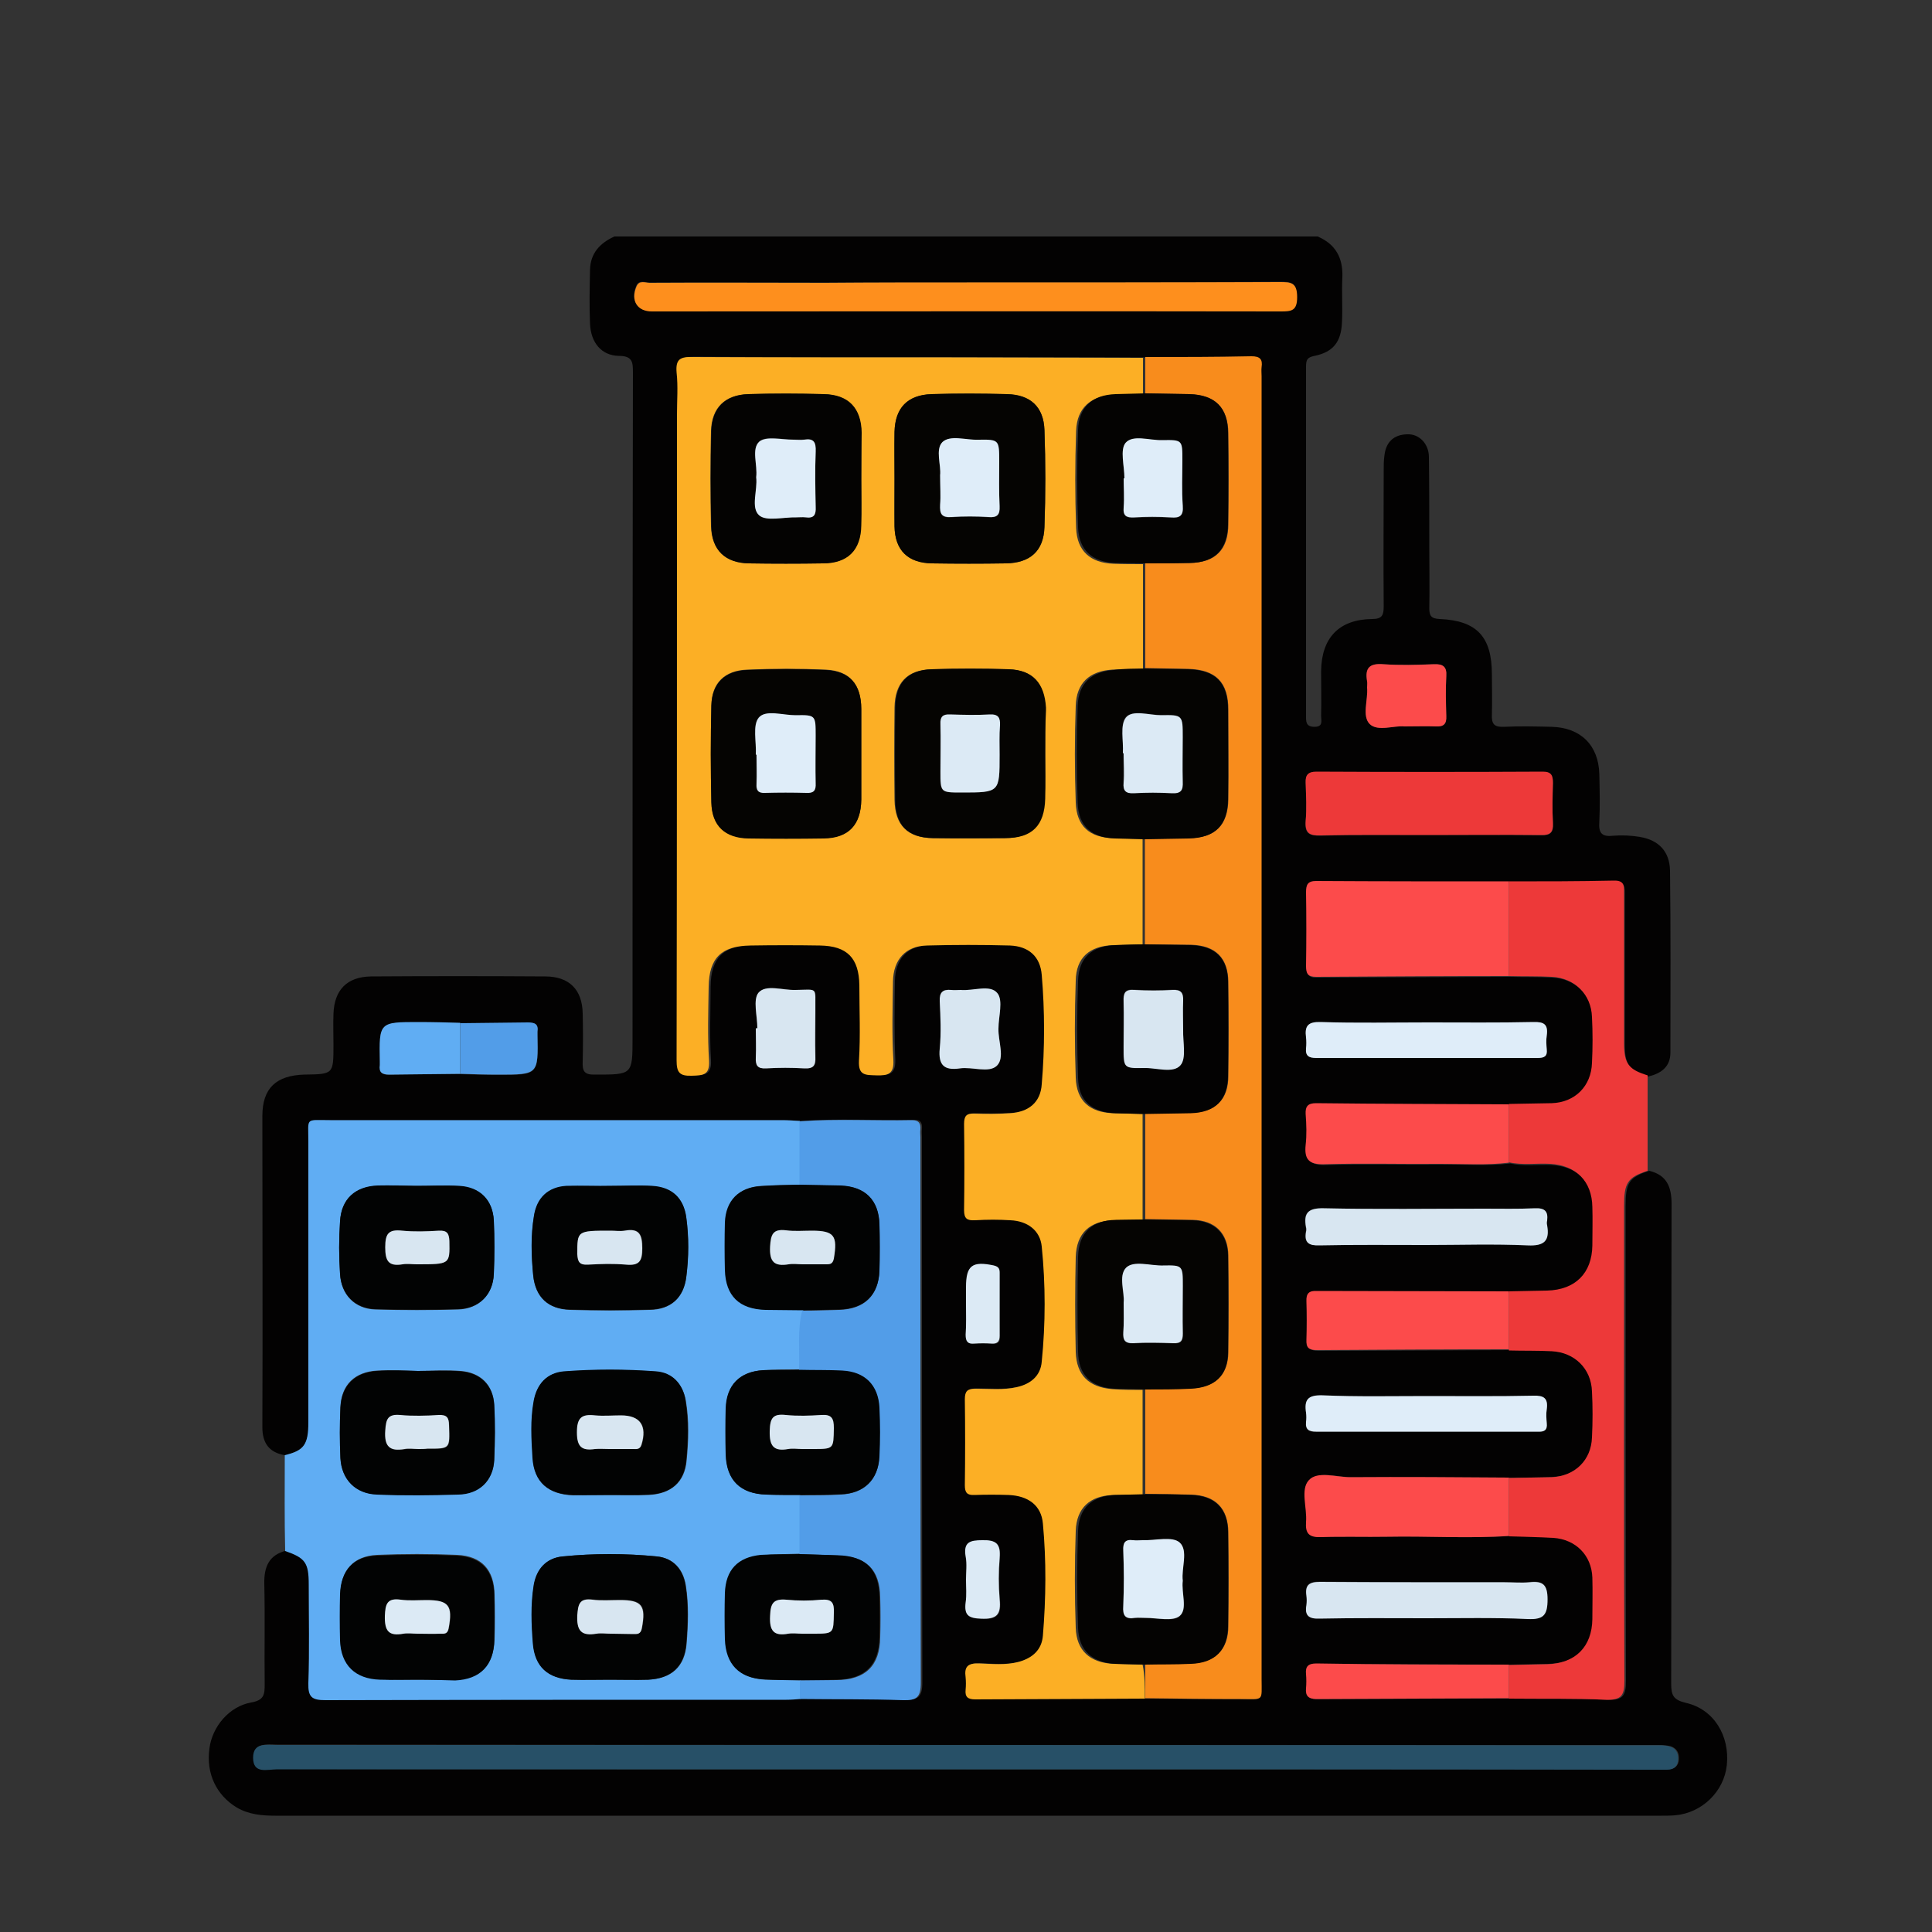 <?xml version="1.0" encoding="UTF-8"?>
<!-- Generator: Adobe Illustrator 28.1.0, SVG Export Plug-In . SVG Version: 6.00 Build 0)  -->
<svg xmlns="http://www.w3.org/2000/svg" xmlns:xlink="http://www.w3.org/1999/xlink" version="1.1" id="Layer_1" x="0px" y="0px" viewBox="0 0 500 500" style="enable-background:new 0 0 500 500;" xml:space="preserve">
<rect x="0" y="0" width="500" height="500" fill="#333333" stroke="none"/>
<style type="text/css">
	.st0{fill:#030303;}
	.st1{fill:#B6DCFE;}
	.st2{fill:#DAEBFD;}
	.st3{fill:#FDC264;}
	.st4{fill:#8378C0;}
	.st5{fill:#F5A312;}
	.st6{fill:#FBA711;}
	.st7{fill:#6B5EB3;}
	.st8{fill:#B0D6F7;}
	.st9{fill:#F07081;}
	.st10{fill:#00CFF9;}
	.st11{fill:#61DAF9;}
	.st12{fill:#00B3E6;}
	.st13{fill:#B3D9FC;}
	.st14{fill:#00C1F9;}
	.st15{fill:#020202;}
	.st16{fill:#68D5F2;}
	.st17{fill:#4EBFE7;}
	.st18{fill:#959EA9;}
	.st19{fill:#FBD66F;}
	.st20{fill:#FDE8A5;}
	.st21{fill:#F9D46F;}
	.st22{fill:#68D4F1;}
	.st23{fill:#828E9A;}
	.st24{fill:#CBD0D8;}
	.st25{fill:#C9CED5;}
	.st26{fill:#030302;}
	.st27{fill:#F27B68;}
	.st28{fill:#030202;}
	.st29{fill:#60ADF3;}
	.st30{fill:#ED3939;}
	.st31{fill:#FCAF25;}
	.st32{fill:#F88C1C;}
	.st33{fill:#529DE8;}
	.st34{fill:#275067;}
	.st35{fill:#FC4B4B;}
	.st36{fill:#FE8F1D;}
	.st37{fill:#D8E6F1;}
	.st38{fill:#DFEDF9;}
	.st39{fill:#DCEAF5;}
	.st40{fill:#020303;}
	.st41{fill:#050402;}
	.st42{fill:#040302;}
</style>
<g>
	<path class="st28" d="M73.7,376.6c-4.1-0.7-5.8-3.2-5.8-7.2c0.1-26.9,0-53.7,0-80.6c0-7.2,3.6-10.5,10.9-10.7   c7.5-0.1,7.5-0.1,7.5-7.7c0-2.7-0.1-5.3,0-8c0.2-6.2,3.5-9.6,9.7-9.7c15-0.1,30-0.1,45.1,0c6.2,0,9.6,3.4,9.7,9.6   c0.1,4.1,0.1,8.2,0,12.4c-0.1,2.4,0.3,3.5,3.2,3.4c9.7,0,9.7,0.1,9.7-9.6c0-57.3,0-114.6,0.1-171.9c0-2.8,0-4.5-3.7-4.5   c-4.5-0.1-7.2-3.5-7.4-8.3c-0.2-4.6-0.1-9.3,0-14c0.1-4.3,2.6-6.9,6.3-8.6c60.7,0,121.3,0,182,0c4.7,2,6.6,5.6,6.4,10.6   c-0.2,3.9,0.1,7.7-0.1,11.6c-0.2,5-2.2,7.7-7.1,8.7c-2,0.4-2.2,1.1-2.2,2.9c0,30.1,0,60.1,0,90.2c0,1.5-0.1,2.9,2.2,2.9   c2.3,0,1.7-1.6,1.7-2.8c0.1-3.9,0-7.7,0-11.6c0.1-8.6,4.6-13.4,13.2-13.5c2.6,0,3-1,3-3.3c-0.1-11.7,0-23.4,0-35.1   c0-1.3,0-2.7,0.2-4c0.4-3.4,2.4-5.3,5.8-5.4c3.1-0.2,5.7,2.4,5.7,5.9c0.1,7.8,0.1,15.7,0.1,23.5c0,5.2,0.1,10.4,0,15.6   c0,2,0.5,2.7,2.7,2.8c9.6,0.4,13.5,4.6,13.5,14.3c0,3.5,0.1,6.9,0,10.4c-0.1,2.4,0.5,3.3,3.1,3.2c4.1-0.2,8.2-0.1,12.4,0   c7.5,0.2,12.1,4.8,12.3,12.2c0.1,4.1,0.2,8.3,0,12.4c-0.2,2.7,0.5,3.9,3.4,3.6c2.4-0.2,4.8-0.1,7.1,0.3c4.9,0.8,7.7,3.8,7.8,8.7   c0.2,15.7,0.1,31.4,0.1,47.1c0,3.7-2.4,5.4-5.7,6.2c-4.9-1.5-6.1-2.9-6.1-8.3c0-12.9,0-25.8,0-38.6c0-1.9,0.2-3.6-2.7-3.5   c-9,0.2-18,0.2-27.1,0.2c-16.6,0-33.2-0.1-49.9-0.2c-2.2,0-2.6,0.9-2.6,2.9c0.1,6.4,0.1,12.8,0,19.1c0,1.9,0.4,2.9,2.6,2.8   c16.6-0.1,33.2-0.1,49.9-0.2c3.7,0.1,7.4,0,11.1,0.2c5.9,0.3,10.2,4.5,10.4,10.4c0.2,4,0.2,8,0,11.9c-0.2,6-4.5,10.1-10.4,10.4   c-3.7,0.2-7.4,0.2-11.1,0.2c-16.6-0.1-33.2-0.1-49.7-0.2c-2.1,0-2.8,0.7-2.7,2.8c0.1,2.6,0.3,5.3,0,8c-0.4,3.8,0.8,5.1,4.8,5   c10.1-0.3,20.2,0,30.3-0.1c5.8-0.1,11.7,0.4,17.5-0.3c3.5,0.8,7.1,0.2,10.7,0.4c6.7,0.4,10.8,4.5,10.9,11.2c0.1,3.3,0.1,6.6,0,9.9   c-0.1,7.2-4.4,11.5-11.7,11.7c-3.3,0.1-6.6,0.1-9.9,0.2c-16.6-0.1-33.2-0.1-49.7-0.2c-2.1,0-2.8,0.7-2.7,2.7c0.1,3.3,0.1,6.6,0,9.9   c-0.1,2.1,0.7,2.7,2.7,2.7c16.6-0.1,33.2-0.1,49.7-0.2c3.7,0.1,7.4,0,11.1,0.2c5.9,0.3,10.2,4.6,10.4,10.4c0.2,4,0.2,8,0,11.9   c-0.2,6-4.5,10.1-10.4,10.3c-3.7,0.2-7.4,0.2-11.1,0.2c-13.7-0.1-27.4-0.2-41.1-0.1c-3.7,0-8.5-1.7-10.7,0.8   c-2.2,2.4-0.4,7.1-0.7,10.8c-0.2,2.9,0.7,4,3.8,3.9c5.7-0.2,11.4,0,17.2-0.1c10.5-0.2,21,0.5,31.5-0.2c3.8,0.1,7.7,0.2,11.5,0.4   c5.8,0.4,9.8,4.5,10.1,10.3c0.1,3.6,0.1,7.2,0,10.7c-0.1,7.2-4.4,11.5-11.7,11.7c-3.3,0.1-6.6,0.1-9.9,0.2   c-16.6-0.1-33.2-0.1-49.8-0.2c-2.1,0-2.9,0.8-2.7,2.8c0.1,1.2,0.1,2.4,0,3.6c-0.2,2,0.6,2.8,2.7,2.8c16.6-0.1,33.2-0.2,49.8-0.2   c8.4,0.1,16.7-0.1,25.1,0.3c4,0.2,4.8-1.1,4.8-4.9c-0.1-40.9-0.1-81.9-0.1-122.8c0-6.1,0.9-7.5,6.1-9.2c4.6,1.1,5.8,4.2,5.8,8.6   c-0.1,41.4,0,82.7-0.1,124.1c0,3,0.5,4.2,3.8,5c7.2,1.6,11.4,8.5,10.6,16.1c-0.7,6.8-6.4,12.4-13.4,13c-1.2,0.1-2.4,0.1-3.6,0.1   c-119.5,0-239.1,0-358.6,0c-3.5,0-6.9-0.3-10-2.1c-5.3-3.2-8-8.8-7.1-15.3c0.7-5.6,5.1-10.9,10.8-11.9c3.4-0.6,3.5-2.1,3.5-4.8   c-0.1-8.6,0.1-17.3-0.1-25.9c-0.1-4.4,1.2-7.5,5.7-8.6c5.2,1.8,6.1,3,6.1,8.7c0,8.5,0.2,17-0.1,25.5c-0.1,3.6,0.9,4.4,4.4,4.4   c39.8-0.1,79.5-0.1,119.3-0.1c1.2,0,2.4-0.1,3.6-0.2c8.9,0.1,17.8,0,26.7,0.3c3.5,0.1,4.6-0.7,4.6-4.5   c-0.1-47.1-0.1-94.2-0.1-141.2c0-0.7-0.1-1.3,0-2c0.1-1.6-0.3-2.5-2.2-2.4c-9.7,0.2-19.4-0.4-29.1,0.3c-1.6-0.1-3.2-0.2-4.8-0.2   c-39,0-77.9,0-116.9,0c-6.4,0-5.5-0.8-5.5,5.5c0,24.2,0,48.4,0,72.6C79.7,373.9,78.7,375.4,73.7,376.6z M119.1,264.8   c-3.6-0.1-7.1-0.2-10.7-0.2c-10.3,0-10.3,0-10.1,10.3c0,0.3,0,0.5,0,0.8c-0.2,1.9,0.7,2.5,2.5,2.5c6.1-0.2,12.2-0.2,18.3-0.2   c3.3,0.1,6.6,0.2,9.9,0.2c10.3,0,10.3,0,10.1-10.3c0-0.3,0-0.5,0-0.8c0.3-2-0.7-2.4-2.5-2.4C130.7,264.8,124.9,264.8,119.1,264.8z    M296.3,439.6c8.2,0.1,16.5,0.2,24.7,0.2c6,0,5.4,0.7,5.4-5.2c0-112.4,0-224.7,0-337.1c0-0.8-0.1-1.6,0-2.4c0.2-2-0.5-2.8-2.6-2.8   c-9.2,0.1-18.3,0.1-27.5,0.2c-16.5,0-33-0.1-49.5-0.1c-22.3,0-44.7,0.1-67-0.1c-3.2,0-4.5,0.6-4.2,4c0.3,3.6,0.1,7.2,0.1,10.8   c0,55.7,0,111.4-0.1,167.2c0,3.1,0.7,4.1,3.9,4c2.8-0.1,4.7-0.1,4.5-3.9c-0.4-6.4-0.1-12.8-0.1-19.1c0.1-7.4,3.3-10.6,10.8-10.7   c6,0,12-0.1,18,0c7.1,0.1,10.2,3.2,10.2,10.3c0,6.5,0.3,13-0.1,19.5c-0.2,3.9,1.7,3.7,4.5,3.8c3.1,0.1,4.5-0.4,4.4-4   c-0.3-6.8-0.2-13.6-0.1-20.3c0.1-5.7,3.2-9.1,8.8-9.3c7.2-0.2,14.4-0.2,21.5,0c4.8,0.1,7.8,2.8,8.2,7.6c0.8,9.4,0.8,18.9,0,28.3   c-0.4,4.8-3.4,7.2-8.2,7.5c-3,0.2-6.1,0.2-9.2,0.1c-2.1-0.1-2.8,0.6-2.7,2.7c0.1,7.4,0.1,14.9,0,22.3c0,2.2,0.8,2.7,2.8,2.6   c3.1-0.1,6.1-0.1,9.2,0c4.4,0.3,7.7,2.7,8.1,6.8c1,9.9,1,19.9,0,29.8c-0.4,3.6-2.9,5.8-6.5,6.6c-3.6,0.8-7.2,0.4-10.7,0.4   c-2,0-2.8,0.5-2.7,2.7c0.1,7.4,0.1,14.9,0,22.3c0,1.9,0.5,2.6,2.5,2.5c2.9-0.1,5.9-0.1,8.8,0c5.1,0.2,8.4,2.7,8.9,7.4   c0.9,9.7,0.8,19.4,0,29c-0.3,3.7-2.7,5.8-6.3,6.8c-3.4,0.9-6.9,0.6-10.3,0.4c-2.9-0.1-3.8,0.8-3.4,3.6c0.2,1,0.1,2.1,0,3.2   c-0.2,1.9,0.6,2.5,2.5,2.5C267.1,439.7,281.7,439.7,296.3,439.6z M250,457.9c59.3,0,118.6,0,178,0c1.2,0,2.4,0,3.6,0   c1.7,0,2.8-0.8,2.9-2.6c0.1-1.7-0.6-2.9-2.2-3.4c-1.3-0.3-2.6-0.3-3.9-0.3c-118.9,0-237.8,0-356.7-0.1c-2.6,0-6-0.6-6,3.3   c0,4.3,3.7,3,6.1,3C131.1,457.9,190.6,457.9,250,457.9z M250.2,73.1c-12.2,0-24.5,0-36.7,0c-15.2,0-30.3,0-45.5,0   c-1.2,0-2.7-0.8-3.4,1c-1.5,3.6,0.3,6.4,4,6.4c54.2,0,108.5,0,162.7,0c2.7,0,4.2-0.1,4.3-3.7c0-3.8-1.5-3.9-4.5-3.9   C304.2,73.1,277.2,73.1,250.2,73.1z M369.7,216.1c9.7,0,19.4-0.1,29.1,0.1c2.4,0,3.3-0.7,3.1-3.1c-0.2-3.4-0.1-6.9,0-10.4   c0-1.9-0.4-2.9-2.6-2.9c-19.5,0.1-39,0.1-58.6,0c-2.1,0-2.8,0.7-2.8,2.8c0.1,3.3,0.3,6.7,0,10c-0.3,3.2,1,3.7,3.9,3.7   C351.1,216,360.4,216.1,369.7,216.1z M369,322.2c8.8,0,17.6-0.3,26.3,0.1c4.3,0.2,5.7-1.2,5-5.2c-0.1-0.4-0.1-0.8,0-1.2   c0.4-2.4-0.5-3.3-3.1-3.2c-4.4,0.2-8.8,0.1-13.2,0.1c-13.8,0-27.6,0.2-41.5-0.1c-4-0.1-5.3,1.2-4.6,4.9c0.1,0.4,0.1,0.8,0,1.2   c-0.5,2.8,0.8,3.5,3.5,3.5C350.7,322.1,359.9,322.2,369,322.2z M369.4,418.8c8.6,0,17.3-0.2,25.9,0.1c4.1,0.2,5.3-0.9,5.2-5.1   c0-3.8-1.3-4.8-4.7-4.4c-2.1,0.2-4.2,0-6.4,0c-15.9,0-31.9,0.1-47.8-0.1c-2.8,0-3.9,0.8-3.5,3.6c0.1,0.8,0.1,1.6,0,2.4   c-0.4,2.8,0.6,3.6,3.4,3.5C350.8,418.7,360.1,418.8,369.4,418.8z M369.3,361.3c-9,0-18.1,0.2-27.1-0.1c-3.7-0.1-4.7,1.1-4.2,4.5   c0.1,0.8,0.1,1.6,0,2.4c-0.2,2,0.7,2.5,2.6,2.5c19.1,0,38.3,0,57.4,0c1.7,0,2.4-0.5,2.3-2.2c-0.1-1.2-0.2-2.4,0-3.6   c0.4-2.9-0.7-3.5-3.5-3.5C387.7,361.4,378.5,361.3,369.3,361.3z M369.7,264.6c-9.3,0-18.6,0.2-27.9-0.1c-3.3-0.1-4.2,1-3.8,4   c0.1,0.9,0.1,1.9,0,2.8c-0.2,2,0.7,2.5,2.6,2.5c19.1,0,38.2,0,57.4,0c1.6,0,2.5-0.4,2.3-2.2c-0.1-1.2-0.2-2.4,0-3.6   c0.4-2.9-0.7-3.5-3.5-3.5C387.8,264.7,378.8,264.6,369.7,264.6z M363.5,188c3.1,0,5.6-0.1,8.1,0c2.1,0.1,2.8-0.7,2.7-2.7   c-0.1-3.4-0.2-6.9,0-10.3c0.1-2.5-0.9-3.2-3.2-3.1c-4.4,0.1-8.8,0.3-13.1,0c-3.6-0.3-4.8,1-4.2,4.4c0.1,0.5,0,1.1,0,1.6   c0.3,3.3-1.4,7.5,0.7,9.5C356.6,189.4,360.8,187.7,363.5,188z M258.4,266.2c0-3.2,1.2-7.4-0.3-9.2c-1.9-2.3-6.2-0.5-9.5-0.8   c-0.8-0.1-1.6,0.1-2.4,0c-2.2-0.3-3.1,0.5-3,2.9c0.2,4.1,0.4,8.3,0,12.3c-0.4,4.2,1.1,5.7,5.2,5.1c3.3-0.4,7.5,1.4,9.6-0.7   C260.2,273.7,258.3,269.5,258.4,266.2z M196,266.1c-0.1,0-0.2,0-0.3,0c0,2.5,0.1,5.1,0,7.6c-0.1,2,0.4,2.9,2.6,2.8   c3.3-0.2,6.6-0.2,10,0c2.4,0.1,2.9-0.9,2.8-3c-0.1-4,0-8,0-12c-0.1-6.1,0.9-5.3-5.2-5.3c-3.3,0-7.6-1.5-9.5,0.7   C194.8,258.7,196,263,196,266.1z M250,408.8c0,2,0.2,4,0,6c-0.4,3.3,0.7,4,4,4.2c4.2,0.2,5.2-1.2,4.8-5c-0.3-3.5-0.3-7.2,0-10.7   c0.3-3.6-0.9-4.7-4.5-4.6c-3.3,0.1-5,0.5-4.3,4.2C250.2,404.8,250,406.8,250,408.8z M250,337.5c0,2.7,0.1,5.3,0,8   c-0.1,1.7,0.5,2.4,2.3,2.3c1.4-0.1,2.9-0.1,4.4,0c1.5,0.1,2.2-0.4,2.1-2c-0.1-5.4,0-10.9,0-16.3c0-1.1-0.3-1.6-1.5-1.9   c-5.6-1.2-7.2,0-7.2,5.6C250,334.6,250,336,250,337.5z"></path>
	<path class="st29" d="M73.7,376.6c5-1.2,6.1-2.7,6.1-8.6c0-24.2,0-48.4,0-72.6c0-6.3-0.9-5.5,5.5-5.5c39,0,77.9,0,116.9,0   c1.6,0,3.2,0.1,4.8,0.2c0,5.5,0,11,0,16.5c-3.3,0.1-6.6,0.1-9.9,0.3c-5.6,0.3-9,3.7-9.2,9.4c-0.2,4.1-0.1,8.2,0,12.3   c0.1,6.7,3.7,10.2,10.5,10.3c3.2,0.1,6.4,0.1,9.5,0.1c-1.3,5.1-0.6,10.3-0.8,15.4c-3.2,0-6.4,0-9.5,0.2c-6.1,0.3-9.5,3.8-9.7,9.9   c-0.1,4-0.1,8,0,11.9c0.1,6.6,3.7,10.2,10.5,10.4c2.9,0.1,5.8,0.1,8.7,0.1c0,5.1,0,10.1,0,15.2c-3.3,0.1-6.6,0.1-9.9,0.4   c-6,0.5-9.1,3.9-9.3,9.9c-0.1,4-0.1,8,0,11.9c0.1,6.5,3.6,10,10.1,10.4c3,0.1,6.1,0.1,9.1,0.2c0,1.6,0,3.2,0,4.8   c-1.2,0.1-2.4,0.2-3.6,0.2c-39.8,0-79.5,0-119.3,0.1c-3.5,0-4.5-0.8-4.4-4.4c0.3-8.5,0.1-17,0.1-25.5c0-5.7-0.9-6.9-6.1-8.7   C73.6,393.1,73.7,384.9,73.7,376.6z M157.8,434.7c3.3,0,6.6,0.1,10,0c6-0.3,9.4-3.3,9.9-9.3c0.4-5,0.6-10.1-0.2-15.1   c-0.7-4.3-3.3-7.1-7.5-7.5c-8.1-0.8-16.2-0.8-24.3,0c-4.2,0.4-6.8,3.2-7.5,7.5c-0.8,5-0.6,10.1-0.2,15.1c0.5,5.9,3.9,9,9.9,9.3   C151.2,434.8,154.5,434.7,157.8,434.7z M107.9,434.7c3.3,0,6.6,0.1,10,0c6.4-0.3,9.9-3.9,10.1-10.4c0.1-3.8,0.1-7.7,0-11.6   c-0.1-6.4-3.3-10-9.7-10.3c-6.9-0.3-13.8-0.3-20.7,0c-6.1,0.3-9.3,3.9-9.5,10c-0.1,4-0.1,8,0,11.9c0.2,6.3,3.9,9.9,10.3,10.2   C101.6,434.8,104.7,434.7,107.9,434.7z M158.4,306.9C158.4,306.9,158.4,306.9,158.4,306.9c-4,0.1-8-0.1-11.9,0.1   c-4.6,0.3-7.5,3.1-8.3,7.7c-0.8,5.1-0.7,10.3-0.2,15.5c0.6,5.6,3.9,8.6,9.5,8.8c6.9,0.2,13.8,0.2,20.7,0c5.4-0.1,8.7-3.1,9.4-8.4   c0.6-5.1,0.7-10.3,0-15.5c-0.7-5-3.7-7.8-8.8-8.1C165.3,306.7,161.8,306.9,158.4,306.9z M157.9,386.9c3.3,0,6.6,0.1,10,0   c5.8-0.3,9.3-3.3,9.8-8.9c0.5-5.1,0.7-10.3-0.2-15.5c-0.7-4.2-3.4-7.1-7.6-7.5c-7.9-0.6-15.9-0.6-23.9,0c-4.4,0.3-7.1,3.2-7.8,7.7   c-0.8,4.9-0.6,9.8-0.3,14.7c0.4,6.3,4.1,9.4,10.5,9.6C151.5,386.9,154.7,386.9,157.9,386.9z M107.8,306.9   C107.8,306.9,107.8,306.9,107.8,306.9c-3.3-0.1-6.6-0.2-10,0c-5.9,0.2-9.5,3.5-9.8,9.3c-0.3,4.5-0.3,9,0,13.5   c0.3,5.4,3.8,9,9.1,9.2c7.2,0.2,14.3,0.2,21.5,0c5.4-0.2,8.9-3.8,9.2-9.1c0.2-4.6,0.2-9.3,0-13.9c-0.3-5.3-3.6-8.6-8.9-8.9   C115.3,306.7,111.6,306.9,107.8,306.9z M108.1,354.8C108.1,354.7,108.1,354.7,108.1,354.8c-3.5-0.1-6.9-0.2-10.4-0.1   c-5.9,0.3-9.4,3.7-9.6,9.5c-0.2,4.4-0.2,8.8,0,13.1c0.3,5.5,3.8,9.2,9.4,9.4c7,0.3,14.1,0.2,21.1,0c5.5-0.2,9.1-3.7,9.3-8.9   c0.2-4.8,0.2-9.6,0-14.3c-0.3-5.1-3.5-8.3-8.7-8.7C115.5,354.5,111.8,354.8,108.1,354.8z"></path>
	<path class="st30" d="M390.5,334.2c3.3-0.1,6.6-0.1,9.9-0.2c7.3-0.2,11.6-4.5,11.7-11.7c0-3.3,0.1-6.6,0-9.9   c-0.1-6.7-4.2-10.8-10.9-11.2c-3.6-0.2-7.2,0.4-10.7-0.4c0-5,0-10,0-15.1c3.7-0.1,7.4-0.1,11.1-0.2c6-0.2,10.2-4.4,10.4-10.4   c0.2-4,0.2-8,0-11.9c-0.2-5.9-4.5-10.1-10.4-10.4c-3.7-0.2-7.4-0.1-11.1-0.2c0-8.2,0-16.3,0-24.5c9,0,18.1,0,27.1-0.2   c3-0.1,2.7,1.6,2.7,3.5c0,12.9,0,25.8,0,38.6c0,5.3,1.2,6.8,6.1,8.3c0,8.2,0,16.4,0,24.7c-5.2,1.7-6.1,3.1-6.1,9.2   c0,40.9-0.1,81.9,0.1,122.8c0,3.8-0.8,5-4.8,4.9c-8.4-0.4-16.7-0.2-25.1-0.3c0-2.9,0-5.8,0-8.7c3.3-0.1,6.6-0.1,9.9-0.2   c7.3-0.2,11.6-4.5,11.7-11.7c0-3.6,0.1-7.2,0-10.7c-0.2-5.8-4.3-9.9-10.1-10.3c-3.8-0.2-7.7-0.3-11.5-0.4c0-5,0-10.1,0-15.1   c3.7-0.1,7.4-0.1,11.1-0.2c6-0.3,10.2-4.4,10.4-10.3c0.2-4,0.2-8,0-11.9c-0.2-5.9-4.5-10.1-10.4-10.4c-3.7-0.2-7.4-0.1-11.1-0.2   C390.5,344.2,390.5,339.2,390.5,334.2z"></path>
	<path class="st31" d="M296.3,439.6c-14.6,0.1-29.2,0.1-43.9,0.2c-1.9,0-2.7-0.6-2.5-2.5c0.1-1.1,0.1-2.1,0-3.2   c-0.4-2.8,0.6-3.7,3.4-3.6c3.4,0.1,6.9,0.5,10.3-0.4c3.6-1,6-3.1,6.3-6.8c0.8-9.7,0.9-19.4,0-29c-0.4-4.7-3.8-7.2-8.9-7.4   c-2.9-0.1-5.9-0.1-8.8,0c-1.9,0.1-2.5-0.6-2.5-2.5c0.1-7.4,0.1-14.9,0-22.3c0-2.1,0.7-2.7,2.7-2.7c3.6,0,7.2,0.4,10.7-0.4   c3.6-0.8,6.2-2.9,6.5-6.6c1-9.9,1-19.9,0-29.8c-0.4-4.1-3.6-6.6-8.1-6.8c-3-0.2-6.1-0.2-9.2,0c-2,0.1-2.8-0.4-2.8-2.6   c0.1-7.4,0.1-14.9,0-22.3c0-2.1,0.6-2.8,2.7-2.7c3.1,0.1,6.1,0.1,9.2-0.1c4.8-0.3,7.9-2.8,8.2-7.5c0.8-9.4,0.8-18.9,0-28.3   c-0.4-4.8-3.4-7.4-8.2-7.6c-7.2-0.2-14.4-0.2-21.5,0c-5.5,0.1-8.7,3.6-8.8,9.3c-0.1,6.8-0.3,13.6,0.1,20.3c0.2,3.6-1.3,4.1-4.4,4   c-2.8-0.1-4.7,0.1-4.5-3.8c0.4-6.5,0.1-13,0.1-19.5c-0.1-7.1-3.2-10.2-10.2-10.3c-6-0.1-12-0.1-18,0c-7.5,0.1-10.7,3.2-10.8,10.7   c-0.1,6.4-0.3,12.8,0.1,19.1c0.2,3.8-1.6,3.8-4.5,3.9c-3.2,0.1-3.9-0.9-3.9-4c0.1-55.7,0.1-111.4,0.1-167.2c0-3.6,0.3-7.2-0.1-10.8   c-0.3-3.5,1-4.1,4.2-4c22.3,0.1,44.7,0.1,67,0.1c16.5,0,33,0.1,49.5,0.1c0,3.1,0,6.2,0,9.4c-2.5,0.1-5,0.1-7.6,0.2   c-6,0.3-9.5,3.4-9.7,9.3c-0.3,8.4-0.3,16.8,0,25.1c0.2,6,3.7,9.1,9.7,9.3c2.5,0.1,5,0.1,7.6,0.1c0,9,0,18,0,27.1   c-2.7,0.1-5.3,0-8,0.2c-5.9,0.4-9.2,3.5-9.4,9.3c-0.3,8.4-0.3,16.8,0,25.1c0.2,6.1,3.6,9.1,9.7,9.2c2.5,0.1,5,0.1,7.6,0.2   c0,9.1,0,18.2,0,27.3c-2.5,0.1-5,0.1-7.6,0.2c-6.1,0.2-9.6,3.2-9.7,9.2c-0.3,8.4-0.3,16.8,0,25.1c0.2,6,3.6,9,9.7,9.2   c2.5,0.1,5,0.1,7.6,0.2c0,9.1,0,18.2,0,27.3c-2.5,0.1-5,0.1-7.5,0.2c-6.2,0.2-9.6,3.3-9.8,9.5c-0.2,8.2-0.2,16.4,0,24.6   c0.2,6,3.4,9.1,9.4,9.6c2.6,0.2,5.3,0.2,7.9,0.2c0,9,0,18.1,0,27.1c-2.5,0-5,0.1-7.6,0.1c-6,0.2-9.5,3.3-9.7,9.3   c-0.3,8.4-0.3,16.8,0,25.1c0.2,5.9,3.7,9,9.7,9.3c2.5,0.1,5,0.1,7.6,0.2C296.3,433.7,296.3,436.7,296.3,439.6z M231.5,123.8   c0,4.1-0.1,8.2,0,12.4c0.1,6.2,3.5,9.5,9.7,9.6c6.4,0.1,12.7,0.1,19.1,0c6.3-0.1,9.8-3.2,10-9.4c0.3-8.4,0.3-16.7,0-25.1   c-0.2-6-3.7-9.1-9.7-9.3c-6.5-0.1-13-0.2-19.5,0c-6.2,0.2-9.4,3.6-9.6,9.8C231.5,115.8,231.5,119.8,231.5,123.8z M222.9,195.4   c0-4,0-8,0-12c-0.1-6.4-3-9.8-9.2-10.1c-6.8-0.3-13.5-0.3-20.3,0c-5.9,0.2-9.2,3.5-9.3,9.2c-0.2,8.4-0.2,16.7,0,25.1   c0.2,6.1,3.6,9.2,9.6,9.3c6.5,0.1,13,0.1,19.5,0c6.4-0.1,9.6-3.4,9.7-10C222.9,203.1,222.9,199.2,222.9,195.4z M270.5,195.1   c0-3.7,0-7.4,0-11.2c0-0.3,0-0.5,0-0.8c-0.3-6.3-3.3-9.7-9.6-9.9c-6.6-0.2-13.3-0.2-19.9,0c-6.3,0.2-9.4,3.6-9.5,9.9   c-0.1,8-0.1,15.9,0,23.9c0.1,6.5,3.3,9.8,9.8,9.9c6.2,0.1,12.5,0.1,18.7,0c6.9-0.1,10.1-3.2,10.3-10.2   C270.6,202.8,270.5,199,270.5,195.1z M222.9,124c0-4,0.1-8,0-12c-0.1-6.4-3.4-9.8-9.8-10c-6.5-0.1-13-0.2-19.5,0   c-6,0.2-9.4,3.5-9.6,9.5c-0.2,8.2-0.2,16.5,0,24.7c0.2,6.2,3.7,9.5,9.8,9.6c6.4,0.1,12.7,0.1,19.1,0c6.5-0.1,9.8-3.5,9.9-9.8   C223,131.9,222.9,128,222.9,124z"></path>
	<path class="st32" d="M296.3,244.4c0-9.1,0-18.2,0-27.3c3.8-0.1,7.7-0.1,11.5-0.2c6.7-0.1,10-3.3,10.1-10.1c0.1-7.7,0-15.4,0-23.1   c0-7.1-3.2-10.4-10.4-10.6c-3.7-0.1-7.4-0.1-11.1-0.2c0-9,0-18,0-27.1c3.8,0,7.7-0.1,11.5-0.1c6.7-0.1,10-3.5,10-10.1   c0.1-7.8,0.1-15.7,0-23.5c-0.1-6.6-3.4-9.9-10-10.1c-3.8-0.1-7.7-0.1-11.5-0.2c0-3.1,0-6.2,0-9.4c9.2,0,18.3,0,27.5-0.2   c2.2,0,2.9,0.8,2.6,2.8c-0.1,0.8,0,1.6,0,2.4c0,112.4,0,224.7,0,337.1c0,5.9,0.7,5.2-5.4,5.2c-8.2,0-16.5-0.1-24.7-0.2   c0-2.9,0-5.8,0-8.8c4-0.1,8,0,11.9-0.2c6.3-0.3,9.6-3.6,9.6-9.7c0.1-8.1,0.1-16.2,0-24.3c-0.1-6.2-3.4-9.5-9.6-9.7   c-4-0.1-8-0.1-11.9-0.2c0-9,0-18.1,0-27.1c4-0.1,8,0,11.9-0.2c6.2-0.3,9.5-3.4,9.6-9.3c0.1-8.4,0.1-16.7,0-25.1   c-0.1-5.8-3.5-9.1-9.2-9.2c-4.1-0.1-8.2-0.1-12.3-0.2c0-9.1,0-18.2,0-27.3c4-0.1,7.9-0.1,11.9-0.2c6.3-0.2,9.6-3.4,9.6-9.6   c0.1-8.1,0.1-16.2,0-24.3c-0.1-6.2-3.3-9.4-9.6-9.6C304.2,244.5,300.3,244.4,296.3,244.4z"></path>
	<path class="st33" d="M206.9,402.2c0-5.1,0-10.1,0-15.2c3.6,0,7.2,0,10.7-0.2c6-0.3,9.7-3.8,9.9-9.7c0.2-4.2,0.2-8.5,0-12.7   c-0.3-5.9-3.7-9.3-9.6-9.6c-3.7-0.2-7.4-0.1-11.1-0.2c0.2-5.1-0.5-10.3,0.8-15.4c3.2,0,6.4-0.1,9.6-0.2c6.5-0.2,10.1-3.7,10.4-10.1   c0.1-4,0.1-8,0-12c-0.2-6.3-3.7-9.8-10-10c-3.6-0.1-7.2-0.2-10.7-0.2c0-5.5,0-11,0-16.5c9.7-0.7,19.4-0.1,29.1-0.3   c1.8,0,2.3,0.8,2.2,2.4c-0.1,0.7,0,1.3,0,2c0,47.1,0,94.2,0.1,141.2c0,3.8-1.1,4.6-4.6,4.5c-8.9-0.3-17.8-0.2-26.7-0.3   c0-1.6,0-3.2,0-4.8c3.2,0,6.4-0.1,9.6-0.1c7.4-0.1,11.1-3.7,11.2-11c0.1-3.5,0.1-6.9,0-10.4c-0.1-7.2-3.6-10.6-10.8-10.8   C213.5,402.4,210.2,402.3,206.9,402.2z"></path>
	<path class="st34" d="M250,457.9c-59.5,0-118.9,0-178.4,0c-2.4,0-6.1,1.3-6.1-3c0-4,3.4-3.3,6-3.3c118.9,0,237.8,0,356.7,0.1   c1.3,0,2.7-0.1,3.9,0.3c1.6,0.4,2.3,1.7,2.2,3.4c-0.1,1.8-1.2,2.6-2.9,2.6c-1.2,0-2.4,0-3.6,0C368.6,457.9,309.3,457.9,250,457.9z"></path>
	<path class="st35" d="M390.5,228.1c0,8.2,0,16.3,0,24.5c-16.6,0-33.2,0.1-49.9,0.2c-2.2,0-2.6-0.9-2.6-2.8c0.1-6.4,0.1-12.8,0-19.1   c0-1.9,0.4-2.9,2.6-2.9C357.2,228.1,373.8,228.1,390.5,228.1z"></path>
	<path class="st36" d="M250.2,73.1c27,0,54,0,81-0.1c2.9,0,4.5,0.1,4.5,3.9c0,3.6-1.5,3.7-4.3,3.7c-54.2-0.1-108.5,0-162.7,0   c-3.8,0-5.5-2.8-4-6.4c0.7-1.8,2.3-1,3.4-1c15.2-0.1,30.3,0,45.5,0C225.8,73.1,238,73.1,250.2,73.1z"></path>
	<path class="st30" d="M369.7,216.1c-9.3,0-18.6-0.1-27.9,0.1c-2.8,0.1-4.1-0.5-3.9-3.7c0.3-3.3,0.1-6.6,0-10   c-0.1-2,0.7-2.8,2.8-2.8c19.5,0.1,39,0.1,58.6,0c2.2,0,2.6,1,2.6,2.9c-0.1,3.5-0.2,6.9,0,10.4c0.1,2.4-0.7,3.2-3.1,3.1   C389.1,216,379.4,216.1,369.7,216.1z"></path>
	<path class="st35" d="M390.5,285.8c0,5,0,10,0,15.1c-5.8,0.7-11.7,0.3-17.5,0.3c-10.1,0.1-20.2-0.2-30.3,0.1   c-3.9,0.1-5.2-1.2-4.8-5c0.3-2.6,0.2-5.3,0-8c-0.1-2,0.6-2.8,2.7-2.8C357.3,285.7,373.9,285.7,390.5,285.8z"></path>
	<path class="st35" d="M390.5,382.4c0,5,0,10.1,0,15.1c-10.5,0.7-21,0-31.5,0.2c-5.7,0.1-11.4-0.1-17.2,0.1c-3.1,0.1-4-1-3.8-3.9   c0.3-3.7-1.5-8.4,0.7-10.8c2.2-2.5,7-0.8,10.7-0.8C363.1,382.2,376.8,382.3,390.5,382.4z"></path>
	<path class="st35" d="M390.5,334.2c0,5,0,10,0,15c-16.6,0-33.2,0.1-49.7,0.2c-2.1,0-2.8-0.6-2.7-2.7c0.1-3.3,0.1-6.6,0-9.9   c-0.1-2.1,0.7-2.8,2.7-2.7C357.3,334.1,373.9,334.2,390.5,334.2z"></path>
	<path class="st37" d="M369,322.2c-9.2,0-18.3-0.1-27.5,0.1c-2.7,0.1-4-0.6-3.5-3.5c0.1-0.4,0.1-0.8,0-1.2c-0.7-3.7,0.6-5,4.6-4.9   c13.8,0.3,27.6,0.1,41.5,0.1c4.4,0,8.8,0.1,13.2-0.1c2.5-0.1,3.4,0.8,3.1,3.2c-0.1,0.4-0.1,0.8,0,1.2c0.7,4-0.7,5.4-5,5.2   C386.6,321.9,377.8,322.2,369,322.2z"></path>
	<path class="st37" d="M369.4,418.8c-9.3,0-18.6-0.1-27.9,0.1c-2.8,0.1-3.9-0.8-3.4-3.5c0.1-0.8,0.1-1.6,0-2.4   c-0.4-2.8,0.7-3.6,3.5-3.6c15.9,0.1,31.9,0.1,47.8,0.1c2.1,0,4.3,0.2,6.4,0c3.5-0.4,4.7,0.6,4.7,4.4c0,4.2-1.1,5.3-5.2,5.1   C386.6,418.6,378,418.8,369.4,418.8z"></path>
	<path class="st38" d="M369.3,361.3c9.2,0,18.3,0.1,27.5-0.1c2.7-0.1,3.9,0.6,3.5,3.5c-0.2,1.2-0.1,2.4,0,3.6   c0.2,1.8-0.6,2.3-2.3,2.2c-19.1,0-38.3,0-57.4,0c-1.8,0-2.8-0.5-2.6-2.5c0.1-0.8,0.1-1.6,0-2.4c-0.5-3.3,0.4-4.6,4.2-4.5   C351.2,361.5,360.3,361.3,369.3,361.3z"></path>
	<path class="st38" d="M369.7,264.6c9,0,18.1,0.1,27.1-0.1c2.8-0.1,3.9,0.6,3.5,3.5c-0.2,1.2-0.1,2.4,0,3.6c0.2,1.8-0.7,2.2-2.3,2.2   c-19.1,0-38.2,0-57.4,0c-1.8,0-2.8-0.5-2.6-2.5c0.1-0.9,0.1-1.9,0-2.8c-0.4-3,0.5-4.1,3.8-4C351.1,264.8,360.4,264.6,369.7,264.6z"></path>
	<path class="st35" d="M390.5,430.8c0,2.9,0,5.8,0,8.7c-16.6,0.1-33.2,0.1-49.8,0.2c-2.1,0-2.9-0.8-2.7-2.8c0.1-1.2,0.1-2.4,0-3.6   c-0.2-2,0.5-2.8,2.7-2.8C357.3,430.8,373.9,430.8,390.5,430.8z"></path>
	<path class="st35" d="M363.5,188c-2.7-0.3-6.9,1.4-9-0.6c-2.1-2.1-0.4-6.3-0.7-9.5c0-0.5,0.1-1.1,0-1.6c-0.6-3.4,0.6-4.7,4.2-4.4   c4.3,0.3,8.7,0.2,13.1,0c2.3-0.1,3.4,0.6,3.2,3.1c-0.2,3.4-0.1,6.9,0,10.3c0.1,2.1-0.7,2.8-2.7,2.7   C369.1,187.9,366.6,188,363.5,188z"></path>
	<path class="st37" d="M258.4,266.2c-0.1,3.3,1.7,7.5-0.4,9.6c-2.1,2-6.4,0.2-9.6,0.7c-4.1,0.6-5.6-0.9-5.2-5.1   c0.4-4.1,0.2-8.2,0-12.3c-0.1-2.3,0.8-3.1,3-2.9c0.8,0.1,1.6,0,2.4,0c3.3,0.3,7.6-1.5,9.5,0.8C259.7,258.9,258.4,263.1,258.4,266.2   z"></path>
	<path class="st37" d="M196,266.1c0-3.2-1.2-7.4,0.3-9.2c1.9-2.2,6.2-0.6,9.5-0.7c6.1-0.1,5.1-0.9,5.2,5.3c0,4-0.1,8,0,12   c0.1,2.2-0.4,3.1-2.8,3c-3.3-0.2-6.6-0.2-10,0c-2.2,0.1-2.7-0.8-2.6-2.8c0.1-2.5,0-5,0-7.6C195.8,266.1,195.9,266.1,196,266.1z"></path>
	<path class="st29" d="M119.1,277.9c-6.1,0.1-12.2,0.1-18.3,0.2c-1.9,0-2.8-0.5-2.5-2.5c0-0.3,0-0.5,0-0.8   c-0.2-10.3-0.2-10.3,10.1-10.3c3.6,0,7.1,0.1,10.7,0.2C119.1,269.2,119.1,273.6,119.1,277.9z"></path>
	<path class="st33" d="M119.1,277.9c0-4.4,0-8.7,0-13.1c5.8-0.1,11.6-0.1,17.5-0.2c1.8,0,2.8,0.4,2.5,2.4c0,0.3,0,0.5,0,0.8   c0.2,10.3,0.2,10.3-10.1,10.3C125.7,278.1,122.4,278,119.1,277.9z"></path>
	<path class="st39" d="M250,408.8c0-2,0.3-4-0.1-6c-0.6-3.7,1.1-4.2,4.3-4.2c3.6-0.1,4.8,0.9,4.5,4.6c-0.3,3.5-0.3,7.2,0,10.7   c0.4,3.9-0.7,5.2-4.8,5c-3.3-0.1-4.4-0.9-4-4.2C250.2,412.8,250,410.8,250,408.8z"></path>
	<path class="st39" d="M250,337.5c0-1.5,0-2.9,0-4.4c0-5.6,1.6-6.8,7.2-5.6c1.2,0.3,1.5,0.8,1.5,1.9c0,5.4,0,10.9,0,16.3   c0,1.6-0.7,2.1-2.1,2c-1.5-0.1-2.9-0.1-4.4,0c-1.8,0.2-2.3-0.6-2.3-2.3C250.1,342.8,250,340.1,250,337.5z"></path>
	<path class="st40" d="M157.8,434.7c-3.3,0-6.6,0.1-10,0c-6-0.3-9.4-3.3-9.9-9.3c-0.4-5-0.6-10.1,0.2-15.1c0.7-4.3,3.3-7.1,7.5-7.5   c8.1-0.8,16.2-0.8,24.3,0c4.2,0.4,6.8,3.2,7.5,7.5c0.8,5,0.6,10.1,0.2,15.1c-0.5,5.9-3.9,9-9.9,9.3   C164.5,434.8,161.1,434.7,157.8,434.7z M158,422.8c2,0,4,0,6,0c1,0,1.9,0.1,2.2-1.5c1.1-5.8,0.1-7.3-5.7-7.3   c-2.4,0-4.8,0.2-7.1-0.1c-3.3-0.4-3.7,1-3.9,4c-0.3,4.1,1,5.5,5,4.8C155.5,422.7,156.8,422.9,158,422.8z"></path>
	<path class="st40" d="M107.9,434.7c-3.2,0-6.4,0.1-9.6,0c-6.4-0.2-10.1-3.8-10.3-10.2c-0.1-4-0.1-8,0-11.9c0.2-6.1,3.4-9.8,9.5-10   c6.9-0.3,13.8-0.3,20.7,0c6.4,0.3,9.6,3.9,9.7,10.3c0.1,3.8,0.1,7.7,0,11.6c-0.1,6.5-3.6,10.1-10.1,10.4   C114.6,434.8,111.2,434.7,107.9,434.7z M108,422.8c2,0,4,0,6,0c1,0,1.9,0.2,2.2-1.4c1.1-5.8,0.1-7.3-5.7-7.3   c-2.3,0-4.5,0.2-6.7-0.1c-3.5-0.5-3.9,1.1-4.1,4.2c-0.2,3.9,0.9,5.3,4.8,4.6C105.6,422.7,106.9,422.8,108,422.8z"></path>
	<path class="st40" d="M158.4,306.9c3.5,0,6.9-0.2,10.4,0c5.1,0.3,8.1,3.1,8.8,8.1c0.7,5.1,0.7,10.3,0,15.5   c-0.7,5.3-3.9,8.3-9.4,8.4c-6.9,0.2-13.8,0.2-20.7,0c-5.6-0.1-8.9-3.2-9.5-8.8c-0.5-5.1-0.7-10.3,0.2-15.5c0.7-4.6,3.6-7.4,8.3-7.7   C150.4,306.8,154.4,307,158.4,306.9C158.4,306.9,158.4,306.9,158.4,306.9z M158.1,318.5c-8.8,0-8.7,0-8.6,6c0,2,0.5,2.8,2.7,2.7   c3.3-0.2,6.7-0.3,10,0c3.4,0.3,4.1-0.9,4.1-4.2c0-3.5-0.7-5.2-4.5-4.6C160.5,318.7,159.3,318.5,158.1,318.5z"></path>
	<path class="st40" d="M206.9,402.2c3.3,0.1,6.6,0.2,9.9,0.3c7.3,0.2,10.7,3.7,10.8,10.8c0.1,3.5,0.1,6.9,0,10.4   c-0.1,7.3-3.8,10.9-11.2,11c-3.2,0.1-6.4,0.1-9.6,0.1c-3,0-6.1,0-9.1-0.2c-6.4-0.3-9.9-3.9-10.1-10.4c-0.1-4-0.1-8,0-11.9   c0.2-6,3.3-9.3,9.3-9.9C200.3,402.2,203.6,402.3,206.9,402.2z M207.6,422.8c0.9,0,1.9,0,2.8,0c5.5,0,5.3,0,5.4-5.4   c0.1-2.5-0.5-3.6-3.2-3.4c-3,0.3-6.1,0.3-9.1,0c-3.4-0.3-4,1-4.2,4.2c-0.2,3.8,0.9,5.3,4.7,4.6   C205.2,422.7,206.4,422.8,207.6,422.8z"></path>
	<path class="st40" d="M157.9,386.9c-3.2,0-6.4,0.1-9.6,0c-6.4-0.2-10.1-3.3-10.5-9.6c-0.3-4.9-0.6-9.8,0.3-14.7   c0.8-4.4,3.4-7.3,7.8-7.7c7.9-0.6,15.9-0.6,23.9,0c4.2,0.3,6.9,3.2,7.6,7.5c0.8,5.1,0.7,10.3,0.2,15.5c-0.5,5.7-4,8.7-9.8,8.9   C164.6,387,161.2,386.9,157.9,386.9z M157.6,375c2.1,0,4.2,0,6.3,0c0.9,0,1.7,0.2,2.2-1.1c1.5-4.8-0.3-7.6-5.3-7.6   c-2.2,0-4.5,0.2-6.7,0c-3.5-0.4-4.7,0.6-4.7,4.4c0,3.8,1.3,4.8,4.7,4.3C155.2,374.9,156.4,375,157.6,375z"></path>
	<path class="st40" d="M107.8,306.9c3.7,0,7.4-0.2,11.1,0c5.3,0.3,8.6,3.6,8.9,8.9c0.2,4.6,0.2,9.3,0,13.9c-0.2,5.3-3.7,8.9-9.2,9.1   c-7.2,0.2-14.3,0.2-21.5,0c-5.3-0.2-8.8-3.8-9.1-9.2c-0.3-4.5-0.3-9,0-13.5c0.3-5.8,3.9-9.1,9.8-9.3   C101.2,306.7,104.5,306.9,107.8,306.9C107.8,306.9,107.8,306.9,107.8,306.9z M107.8,327.2c8.7,0,8.6,0,8.5-6c0-2-0.5-2.8-2.7-2.7   c-3.2,0.2-6.4,0.3-9.5,0c-3.5-0.4-4.4,0.8-4.4,4.3c0,3.5,0.9,5.1,4.5,4.4C105.4,327,106.6,327.2,107.8,327.2z"></path>
	<path class="st40" d="M108.1,354.8c3.7,0,7.4-0.2,11.1,0.1c5.1,0.4,8.4,3.6,8.7,8.7c0.3,4.8,0.2,9.6,0,14.3   c-0.3,5.3-3.8,8.8-9.3,8.9c-7,0.2-14.1,0.3-21.1,0c-5.5-0.2-9.1-3.9-9.4-9.4c-0.2-4.4-0.2-8.8,0-13.1c0.3-5.8,3.8-9.2,9.6-9.5   C101.1,354.5,104.6,354.7,108.1,354.8C108.1,354.7,108.1,354.7,108.1,354.8z M108.3,375c0.8,0,1.6,0,2.4,0c5.9,0,5.8,0,5.6-6   c-0.1-2.1-0.7-2.8-2.7-2.7c-3.3,0.2-6.6,0.3-9.9,0c-3.3-0.3-3.7,1.1-3.9,4c-0.3,4.1,1.1,5.4,5,4.8C105.9,374.8,107.1,375,108.3,375   z"></path>
	<path class="st40" d="M206.9,306.6c3.6,0.1,7.2,0.1,10.7,0.2c6.3,0.3,9.8,3.7,10,10c0.1,4,0.1,8,0,12c-0.2,6.4-3.9,9.9-10.4,10.1   c-3.2,0.1-6.4,0.1-9.6,0.2c-3.2,0-6.4-0.1-9.5-0.1c-6.8-0.2-10.3-3.6-10.5-10.3c-0.1-4.1-0.1-8.2,0-12.3c0.2-5.7,3.6-9.1,9.2-9.4   C200.3,306.7,203.6,306.7,206.9,306.6z M207.7,327.2c2,0,4,0,5.9,0c1,0,1.9,0.1,2.2-1.5c1-5.9,0.1-7.2-5.7-7.2   c-2.2,0-4.5,0.2-6.7-0.1c-3.4-0.4-4,1-4.1,4.2c-0.2,4,1.1,5.2,4.8,4.6C205.3,327,206.5,327.2,207.7,327.2z"></path>
	<path class="st40" d="M206.9,354.5c3.7,0.1,7.4,0,11.1,0.2c5.8,0.3,9.3,3.7,9.6,9.6c0.2,4.2,0.2,8.5,0,12.7c-0.3,5.9-4,9.5-9.9,9.7   c-3.6,0.2-7.2,0.1-10.7,0.2c-2.9,0-5.8,0-8.7-0.1c-6.7-0.2-10.3-3.7-10.5-10.4c-0.1-4-0.1-8,0-11.9c0.2-6.1,3.6-9.5,9.7-9.9   C200.5,354.5,203.7,354.6,206.9,354.5z M207.6,375c0.9,0,1.9,0,2.8,0c5.5,0,5.3,0,5.4-5.4c0.1-2.5-0.6-3.6-3.3-3.4   c-3,0.2-6.1,0.3-9.1,0c-3.4-0.3-4.1,0.9-4.2,4.1c-0.1,3.8,0.9,5.3,4.8,4.7C205.2,374.8,206.4,375,207.6,375z"></path>
	<path class="st41" d="M231.5,123.8c0-4-0.1-8,0-12c0.1-6.2,3.3-9.6,9.6-9.8c6.5-0.2,13-0.2,19.5,0c6.1,0.1,9.5,3.3,9.7,9.3   c0.3,8.4,0.3,16.7,0,25.1c-0.2,6.2-3.7,9.3-10,9.4c-6.4,0.1-12.7,0.1-19.1,0c-6.3-0.1-9.6-3.4-9.7-9.6   C231.5,132,231.5,127.9,231.5,123.8z M243.3,123c0,3,0.1,5.4,0,7.7c-0.2,2.3,0.3,3.4,3,3.2c3.2-0.3,6.4-0.2,9.5,0   c2.2,0.1,3.1-0.5,2.9-2.8c-0.2-3.8-0.1-7.7-0.1-11.5c0-5.7,0-5.8-5.5-5.7c-3.2,0-7.3-1.3-9.2,0.6C242,116.4,243.6,120.5,243.3,123z   "></path>
	<path class="st41" d="M296.3,315.6c4.1,0.1,8.2,0.1,12.3,0.2c5.8,0.2,9.1,3.5,9.2,9.2c0.1,8.4,0.1,16.7,0,25.1   c-0.1,5.9-3.4,9-9.6,9.3c-4,0.2-7.9,0.2-11.9,0.2c-2.6-0.1-5.3-0.1-7.9-0.2c-6-0.4-9.3-3.5-9.4-9.6c-0.2-8.2-0.2-16.4,0-24.6   c0.2-6.2,3.6-9.4,9.8-9.5C291.3,315.7,293.8,315.6,296.3,315.6z M290.8,337.1c0,3,0.1,5.4,0,7.8c-0.1,1.9,0.3,2.9,2.6,2.8   c3.4-0.2,6.9-0.1,10.3,0c2,0.1,2.5-0.7,2.5-2.5c-0.1-4.1,0-8.2,0-12.3c0-5.3,0-5.4-5.1-5.3c-3.3,0.1-7.5-1.4-9.6,0.6   C289.3,330.2,291,334.5,290.8,337.1z"></path>
	<path class="st41" d="M222.9,195.4c0,3.9,0,7.7,0,11.6c-0.1,6.5-3.3,9.9-9.7,10c-6.5,0.1-13,0.1-19.5,0c-6-0.1-9.5-3.2-9.6-9.3   c-0.2-8.4-0.2-16.7,0-25.1c0.2-5.8,3.5-9,9.3-9.2c6.8-0.3,13.6-0.3,20.3,0c6.2,0.3,9.2,3.7,9.2,10.1   C222.9,187.4,222.9,191.4,222.9,195.4z M195.6,195.3c0,0,0.1,0,0.1,0c0,2.5,0.1,5,0,7.6c-0.1,1.6,0.4,2.4,2.2,2.3   c3.6-0.1,7.2-0.1,10.7,0c2,0.1,2.5-0.7,2.4-2.5c-0.1-4.1,0-8.2,0-12.3c0-5.3,0-5.4-5.2-5.3c-3.3,0.1-7.7-1.5-9.5,0.6   C194.7,187.7,195.8,192,195.6,195.3z"></path>
	<path class="st41" d="M296.3,173c3.7,0.1,7.4,0.1,11.1,0.2c7.2,0.2,10.4,3.4,10.4,10.6c0,7.7,0.1,15.4,0,23.1   c-0.1,6.7-3.3,9.9-10.1,10.1c-3.8,0.1-7.7,0.1-11.5,0.2c-2.5-0.1-5-0.1-7.6-0.2c-6.1-0.2-9.5-3.2-9.7-9.2c-0.3-8.4-0.3-16.8,0-25.1   c0.2-5.8,3.5-8.9,9.4-9.3C291,173,293.7,173.1,296.3,173z M290.6,194.9c0,0,0.1,0,0.1,0c0,2.5,0.1,5,0,7.6c-0.1,2,0.5,2.8,2.6,2.7   c3.3-0.2,6.6-0.2,9.9,0c2.4,0.1,2.9-0.8,2.8-3c-0.1-3.8,0-7.7,0-11.5c0-5.7,0-5.8-5.6-5.7c-3.1,0.1-7.4-1.4-9.1,0.6   C289.8,187.6,290.8,191.7,290.6,194.9z"></path>
	<path class="st41" d="M270.5,195.1c0,3.9,0.1,7.7,0,11.6c-0.2,7-3.4,10.2-10.3,10.2c-6.2,0-12.5,0.1-18.7,0   c-6.5-0.1-9.8-3.3-9.8-9.9c-0.1-8-0.1-15.9,0-23.9c0.1-6.3,3.1-9.7,9.5-9.9c6.6-0.2,13.3-0.2,19.9,0c6.2,0.2,9.2,3.6,9.6,9.9   c0,0.3,0,0.5,0,0.8C270.5,187.7,270.5,191.4,270.5,195.1z M258.7,195.3c0-2.5-0.1-5,0-7.6c0.1-1.9-0.3-2.9-2.6-2.8   c-3.4,0.2-6.9,0.1-10.3,0c-1.9-0.1-2.6,0.6-2.5,2.5c0.1,4.1,0,8.2,0,12.3c0,5.4,0,5.4,5.5,5.4C258.7,205.1,258.7,205.1,258.7,195.3   z"></path>
	<path class="st42" d="M222.9,124c0,4,0.1,8,0,12c-0.1,6.4-3.5,9.8-9.9,9.8c-6.4,0.1-12.8,0.1-19.1,0c-6.2-0.1-9.7-3.4-9.8-9.6   c-0.2-8.2-0.2-16.5,0-24.7c0.2-6,3.6-9.3,9.6-9.5c6.5-0.2,13-0.2,19.5,0c6.4,0.1,9.7,3.6,9.8,10C222.9,116,222.9,120,222.9,124z    M195.7,123.5c0.5,3.3-1.5,7.9,0.8,9.8c1.9,1.7,6.3,0.5,9.6,0.5c0.8,0,1.6-0.1,2.4,0c2.2,0.3,2.7-0.7,2.6-2.7   c-0.1-4.8-0.2-9.6,0-14.3c0.1-2.4-0.5-3.5-3-3.1c-0.9,0.1-1.9,0-2.8,0c-3,0.1-7.1-1-8.8,0.5C194.4,116.2,196.1,120.4,195.7,123.5z"></path>
	<path class="st42" d="M296.3,101.8c3.8,0.1,7.7,0.1,11.5,0.2c6.7,0.2,10,3.5,10,10.1c0.1,7.8,0.1,15.7,0,23.5   c-0.1,6.7-3.4,10-10,10.1c-3.8,0.1-7.7,0.1-11.5,0.1c-2.5,0-5-0.1-7.6-0.1c-6-0.2-9.5-3.3-9.7-9.3c-0.3-8.4-0.3-16.8,0-25.1   c0.2-6,3.7-9.1,9.7-9.3C291.2,101.9,293.8,101.9,296.3,101.8z M291,123.8c-0.1,0-0.2,0-0.2,0c0,2.5,0.1,5.1,0,7.6   c-0.2,2.2,0.7,2.7,2.7,2.6c3.2-0.1,6.4-0.2,9.5,0c2.4,0.1,3.3-0.4,3.1-3c-0.2-4-0.1-8-0.1-11.9c0-5.1,0-5.2-5.2-5.1   c-3.3,0.1-7.6-1.5-9.5,0.7C289.8,116.4,291,120.6,291,123.8z"></path>
	<path class="st42" d="M296.3,386.7c4,0,8,0,11.9,0.2c6.2,0.2,9.6,3.5,9.6,9.7c0.1,8.1,0.1,16.2,0,24.3c-0.1,6.2-3.4,9.5-9.6,9.7   c-4,0.2-8,0.1-11.9,0.2c-2.5-0.1-5-0.1-7.6-0.2c-6-0.3-9.5-3.4-9.7-9.3c-0.3-8.4-0.3-16.8,0-25.1c0.2-6,3.7-9.1,9.7-9.3   C291.2,386.8,293.8,386.8,296.3,386.7z M306.1,409.1c-0.5-3.3,1.5-7.8-0.8-9.8c-1.9-1.7-6.3-0.5-9.6-0.6c-0.8,0-1.6,0.1-2.4,0   c-2.2-0.3-2.7,0.7-2.6,2.7c0.1,4.8,0.2,9.6,0,14.3c-0.1,2.4,0.5,3.5,3,3.1c0.9-0.1,1.9,0,2.8,0c3-0.1,7.1,1,8.8-0.5   C307.5,416.4,305.7,412.3,306.1,409.1z"></path>
	<path class="st28" d="M296.3,244.4c4,0.1,7.9,0.1,11.9,0.2c6.3,0.2,9.6,3.4,9.6,9.6c0.1,8.1,0.1,16.2,0,24.3   c-0.1,6.2-3.3,9.4-9.6,9.6c-4,0.1-7.9,0.1-11.9,0.2c-2.5-0.1-5-0.1-7.6-0.2c-6.1-0.2-9.6-3.2-9.7-9.2c-0.3-8.4-0.3-16.8,0-25.1   c0.2-6,3.6-9,9.7-9.2C291.3,244.5,293.8,244.4,296.3,244.4z M306.2,266.5c0,0-0.1,0-0.1,0c0-2.5-0.1-5,0-7.6c0.1-2-0.5-2.9-2.7-2.8   c-3.3,0.2-6.6,0.2-9.9,0c-2.5-0.2-2.8,0.9-2.8,3c0.1,4,0,8,0,11.9c0,5.3,0,5.4,5.2,5.3c3.3-0.1,7.6,1.5,9.5-0.7   C307.1,273.9,306.1,269.7,306.2,266.5z"></path>
	<path class="st37" d="M158,422.8c-1.2,0-2.4-0.2-3.6,0c-4,0.7-5.2-0.8-5-4.8c0.2-2.9,0.6-4.4,3.9-4c2.3,0.3,4.8,0.1,7.1,0.1   c5.7,0,6.8,1.4,5.7,7.3c-0.3,1.6-1.2,1.5-2.2,1.5C161.9,422.9,159.9,422.8,158,422.8z"></path>
	<path class="st39" d="M108,422.8c-1.2,0-2.4-0.2-3.6,0c-3.8,0.7-4.9-0.7-4.8-4.6c0.1-3.1,0.6-4.7,4.1-4.2c2.2,0.3,4.5,0.1,6.7,0.1   c5.7,0,6.8,1.4,5.7,7.3c-0.3,1.6-1.2,1.4-2.2,1.4C112,422.9,110,422.8,108,422.8z"></path>
	<path class="st37" d="M158.1,318.5c1.2,0,2.4,0.2,3.6,0c3.8-0.7,4.5,1.1,4.5,4.6c0,3.2-0.7,4.5-4.1,4.2c-3.3-0.3-6.6-0.2-10,0   c-2.1,0.1-2.6-0.7-2.7-2.7C149.4,318.5,149.3,318.5,158.1,318.5z"></path>
	<path class="st39" d="M207.6,422.8c-1.2,0-2.4-0.2-3.6,0c-3.8,0.7-4.9-0.8-4.7-4.6c0.1-3.2,0.8-4.5,4.2-4.2c3,0.3,6.1,0.3,9.1,0   c2.8-0.2,3.3,0.9,3.2,3.4c-0.1,5.4,0,5.4-5.4,5.4C209.5,422.8,208.6,422.8,207.6,422.8z"></path>
	<path class="st37" d="M157.6,375c-1.2,0-2.4-0.1-3.6,0c-3.4,0.5-4.7-0.5-4.7-4.3c0-3.8,1.2-4.8,4.7-4.4c2.2,0.2,4.5,0,6.7,0   c5,0,6.8,2.7,5.3,7.6c-0.4,1.3-1.3,1.1-2.2,1.1C161.8,375,159.7,375,157.6,375z"></path>
	<path class="st37" d="M107.8,327.2c-1.2,0-2.4-0.2-3.6,0c-3.7,0.6-4.5-0.9-4.5-4.4c0-3.5,0.8-4.7,4.4-4.3c3.1,0.3,6.3,0.2,9.5,0   c2.1-0.1,2.6,0.7,2.7,2.7C116.4,327.2,116.5,327.2,107.8,327.2z"></path>
	<path class="st37" d="M108.3,375c-1.2,0-2.4-0.2-3.6,0c-3.9,0.7-5.3-0.7-5-4.8c0.2-2.9,0.6-4.3,3.9-4c3.3,0.3,6.6,0.2,9.9,0   c2.1-0.1,2.7,0.6,2.7,2.7c0.2,6.1,0.3,6-5.6,6C109.9,375,109.1,375,108.3,375z"></path>
	<path class="st37" d="M207.7,327.2c-1.2,0-2.4-0.2-3.6,0c-3.7,0.6-5-0.6-4.8-4.6c0.2-3.1,0.7-4.6,4.1-4.2c2.2,0.3,4.5,0.1,6.7,0.1   c5.8,0,6.7,1.3,5.7,7.2c-0.3,1.6-1.2,1.5-2.2,1.5C211.7,327.2,209.7,327.2,207.7,327.2z"></path>
	<path class="st37" d="M207.6,375c-1.2,0-2.4-0.2-3.6,0c-3.8,0.7-4.9-0.8-4.8-4.7c0.1-3.3,0.8-4.5,4.2-4.1c3,0.3,6.1,0.2,9.1,0   c2.7-0.2,3.3,0.8,3.3,3.4c-0.1,5.4,0,5.4-5.4,5.4C209.5,375,208.6,375,207.6,375z"></path>
	<path class="st38" d="M243.3,123c0.3-2.6-1.3-6.7,0.6-8.6c2-1.9,6.1-0.5,9.2-0.6c5.5-0.1,5.5,0,5.5,5.7c0,3.8-0.1,7.7,0.1,11.5   c0.1,2.3-0.7,3-2.9,2.8c-3.2-0.2-6.4-0.2-9.5,0c-2.7,0.2-3.1-0.9-3-3.2C243.5,128.4,243.3,126,243.3,123z"></path>
	<path class="st39" d="M290.8,337.1c0.3-2.7-1.4-6.9,0.6-9c2-2,6.3-0.5,9.6-0.6c5.1-0.1,5.1,0,5.1,5.3c0,4.1-0.1,8.2,0,12.3   c0,1.9-0.5,2.6-2.5,2.5c-3.4-0.1-6.9-0.2-10.3,0c-2.3,0.1-2.7-0.9-2.6-2.8C290.9,342.5,290.8,340.1,290.8,337.1z"></path>
	<path class="st38" d="M195.6,195.3c0.2-3.3-0.9-7.6,0.8-9.6c1.8-2.1,6.2-0.6,9.5-0.6c5.2-0.1,5.2,0,5.2,5.3c0,4.1-0.1,8.2,0,12.3   c0.1,1.9-0.5,2.6-2.4,2.5c-3.6-0.1-7.2-0.1-10.7,0c-1.8,0.1-2.3-0.7-2.2-2.3c0.1-2.5,0-5,0-7.6   C195.7,195.3,195.7,195.3,195.6,195.3z"></path>
	<path class="st39" d="M290.6,194.9c0.2-3.2-0.8-7.2,0.8-9.2c1.7-2.1,6-0.6,9.1-0.6c5.6-0.1,5.6,0,5.6,5.7c0,3.8-0.1,7.7,0,11.5   c0.1,2.2-0.4,3.1-2.8,3c-3.3-0.2-6.6-0.2-9.9,0c-2.1,0.1-2.8-0.7-2.6-2.7c0.2-2.5,0-5,0-7.6C290.7,194.9,290.7,194.9,290.6,194.9z"></path>
	<path class="st39" d="M258.7,195.3c0,9.8,0,9.8-9.8,9.8c-5.5,0-5.5,0-5.5-5.4c0-4.1,0.1-8.2,0-12.3c-0.1-1.9,0.6-2.6,2.5-2.5   c3.4,0.1,6.9,0.2,10.3,0c2.2-0.1,2.7,0.9,2.6,2.8C258.6,190.3,258.7,192.8,258.7,195.3z"></path>
	<path class="st38" d="M195.7,123.5c0.4-3.2-1.3-7.3,0.8-9.2c1.8-1.5,5.8-0.5,8.8-0.5c0.9,0,1.9,0.1,2.8,0c2.5-0.4,3.1,0.6,3,3.1   c-0.2,4.8-0.1,9.6,0,14.3c0.1,2-0.4,3-2.6,2.7c-0.8-0.1-1.6,0-2.4,0c-3.3-0.1-7.7,1.1-9.6-0.5C194.2,131.4,196.1,126.9,195.7,123.5   z"></path>
	<path class="st38" d="M291,123.8c0-3.2-1.2-7.4,0.3-9.2c1.9-2.2,6.2-0.6,9.5-0.7c5.2-0.1,5.2,0,5.2,5.1c0,4-0.2,8,0.1,11.9   c0.2,2.6-0.8,3.2-3.1,3c-3.2-0.2-6.4-0.2-9.5,0c-2,0.1-2.9-0.4-2.7-2.6c0.2-2.5,0-5,0-7.6C290.8,123.8,290.9,123.8,291,123.8z"></path>
	<path class="st38" d="M306.1,409.1c-0.4,3.2,1.3,7.3-0.8,9.1c-1.8,1.5-5.8,0.5-8.8,0.5c-0.9,0-1.9-0.1-2.8,0   c-2.5,0.4-3.2-0.6-3-3.1c0.2-4.8,0.2-9.6,0-14.3c-0.1-2,0.4-3,2.6-2.7c0.8,0.1,1.6,0,2.4,0c3.3,0.1,7.7-1.1,9.6,0.6   C307.6,401.3,305.7,405.8,306.1,409.1z"></path>
	<path class="st37" d="M306.2,266.5c-0.1,3.2,0.9,7.4-0.7,9.2c-1.9,2.2-6.3,0.6-9.5,0.7c-5.2,0.1-5.2,0-5.2-5.3c0-4,0.1-8,0-11.9   c-0.1-2.1,0.3-3.2,2.8-3c3.3,0.2,6.6,0.2,9.9,0c2.1-0.1,2.8,0.7,2.7,2.8c-0.1,2.5,0,5,0,7.6C306.1,266.5,306.2,266.5,306.2,266.5z"></path>
</g>
</svg>
